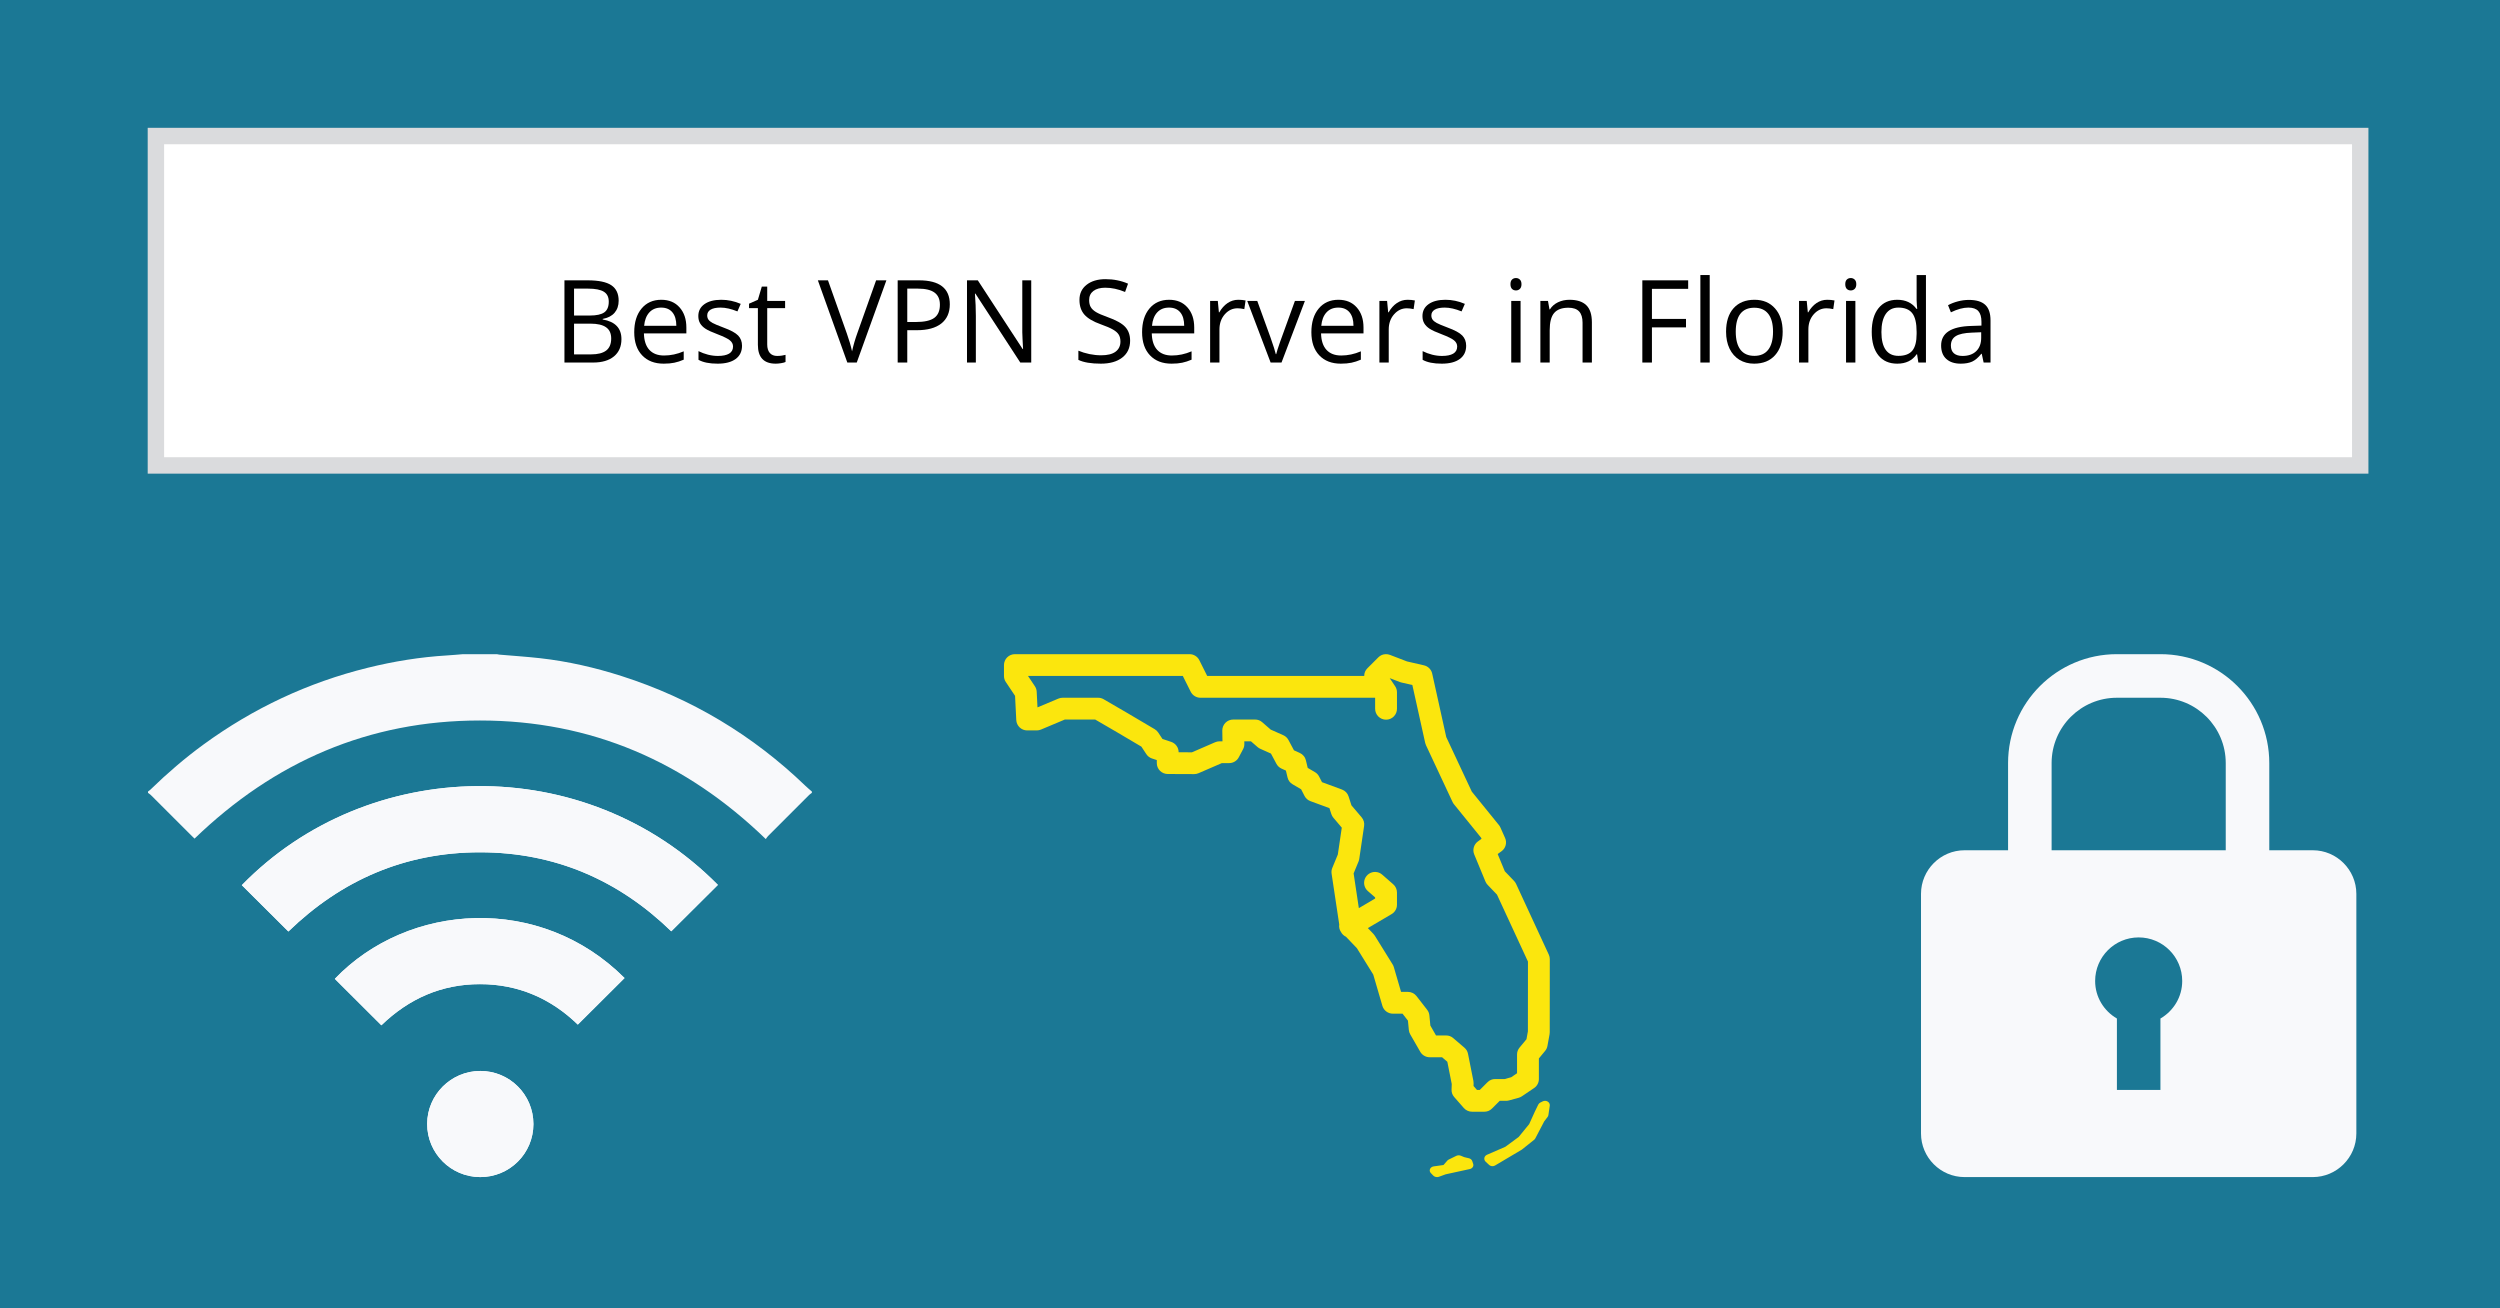 <?xml version="1.0" encoding="UTF-8"?> <svg xmlns="http://www.w3.org/2000/svg" xmlns:xlink="http://www.w3.org/1999/xlink" width="900pt" zoomAndPan="magnify" viewBox="0 0 900 471" height="471pt" preserveAspectRatio="xMidYMid meet" version="1.2"><defs><g></g><clipPath xml:id="clip1" id="clip1"><path d="M 87 282 L 259 282 L 259 423.75 L 87 423.75 Z M 87 282 "></path></clipPath><clipPath xml:id="clip2" id="clip2"><path d="M 53.152 235.5 L 292.402 235.5 L 292.402 303 L 53.152 303 Z M 53.152 235.5 "></path></clipPath><clipPath xml:id="clip3" id="clip3"><path d="M 153 385 L 193 385 L 193 423.75 L 153 423.75 Z M 153 385 "></path></clipPath><clipPath xml:id="clip4" id="clip4"><path d="M 691.289 235.5 L 848.789 235.5 L 848.789 423.75 L 691.289 423.75 Z M 691.289 235.5 "></path></clipPath><clipPath xml:id="clip5" id="clip5"><path d="M 361.43 235.5 L 557.93 235.5 L 557.93 423.75 L 361.43 423.75 Z M 361.43 235.5 "></path></clipPath></defs><g xml:id="surface1" id="surface1"><rect x="0" width="900" y="0" height="471" style="fill:rgb(100%,100%,100%);fill-opacity:1;stroke:none;"></rect><rect x="0" width="900" y="0" height="471" style="fill:rgb(100%,100%,100%);fill-opacity:1;stroke:none;"></rect><rect x="0" width="900" y="0" height="471" style="fill:rgb(10.59%,47.06%,58.429%);fill-opacity:1;stroke:none;"></rect><g clip-rule="nonzero" clip-path="url(#clip1)"><path style=" stroke:none;fill-rule:nonzero;fill:rgb(97.249%,97.649%,98.43%);fill-opacity:1;" d="M 103.816 335.34 C 122.953 316.777 145.93 306.824 172.809 306.832 C 199.684 306.84 222.648 316.809 241.656 335.266 C 247.285 329.664 252.863 324.113 258.438 318.566 C 210.484 270.062 132.293 272.199 87.062 318.66 C 92.617 324.191 98.172 329.723 103.816 335.34 Z M 137.297 369.105 C 147.219 359.484 158.984 354.301 172.781 354.297 C 186.598 354.293 198.391 359.508 208.012 368.855 C 213.695 363.191 219.27 357.648 224.836 352.098 C 194.5 321.715 146.973 324.836 120.566 352.352 C 120.66 352.465 120.746 352.598 120.852 352.703 C 126.297 358.133 131.742 363.559 137.297 369.105 Z M 192.031 404.672 C 192.035 394.09 183.484 385.539 172.906 385.543 C 162.398 385.551 153.82 394.086 153.777 404.574 C 153.734 415.125 162.309 423.734 172.871 423.75 C 183.477 423.77 192.023 415.25 192.031 404.672 Z M 192.031 404.672 "></path></g><g clip-rule="nonzero" clip-path="url(#clip2)"><path style=" stroke:none;fill-rule:nonzero;fill:rgb(97.249%,97.649%,98.43%);fill-opacity:1;" d="M 292.27 285.43 C 291.938 285.688 291.57 285.906 291.273 286.199 C 286.34 291.121 281.406 296.051 276.488 300.988 C 276.18 301.297 275.961 301.691 275.688 302.07 C 246.863 274.184 212.762 259.379 172.781 259.379 C 132.836 259.379 98.762 274.156 70.039 301.898 C 69.773 301.645 69.461 301.355 69.164 301.059 C 64.207 296.105 59.25 291.148 54.285 286.199 C 53.988 285.906 53.617 285.688 53.281 285.43 C 53.281 285.273 53.281 285.113 53.281 284.953 C 53.59 284.711 53.922 284.496 54.195 284.227 C 60.195 278.387 66.531 272.93 73.301 267.996 C 91.188 254.957 110.863 245.715 132.363 240.402 C 141.766 238.078 151.297 236.531 160.98 235.953 C 162.879 235.844 164.773 235.652 166.68 235.5 C 170.742 235.5 174.809 235.5 178.875 235.5 C 179.148 235.555 179.418 235.637 179.691 235.66 C 184.609 236.09 189.535 236.402 194.441 236.953 C 204.465 238.082 214.258 240.332 223.859 243.41 C 248.953 251.457 270.984 264.645 289.969 282.918 C 290.703 283.629 291.504 284.277 292.273 284.953 C 292.27 285.113 292.27 285.273 292.27 285.43 Z M 292.27 285.43 "></path></g><path style=" stroke:none;fill-rule:nonzero;fill:rgb(97.249%,97.649%,98.43%);fill-opacity:1;" d="M 103.816 335.34 C 98.172 329.723 92.617 324.191 87.062 318.66 C 132.293 272.199 210.484 270.062 258.438 318.566 C 252.863 324.113 247.285 329.664 241.656 335.266 C 222.648 316.809 199.684 306.84 172.809 306.832 C 145.93 306.824 122.953 316.777 103.816 335.34 Z M 103.816 335.34 "></path><path style=" stroke:none;fill-rule:nonzero;fill:rgb(97.249%,97.649%,98.43%);fill-opacity:1;" d="M 137.297 369.105 C 131.742 363.559 126.297 358.133 120.852 352.707 C 120.746 352.598 120.66 352.469 120.566 352.352 C 146.973 324.836 194.5 321.715 224.836 352.098 C 219.27 357.648 213.695 363.195 208.012 368.855 C 198.391 359.508 186.598 354.293 172.781 354.297 C 158.984 354.301 147.219 359.484 137.297 369.105 Z M 137.297 369.105 "></path><g clip-rule="nonzero" clip-path="url(#clip3)"><path style=" stroke:none;fill-rule:nonzero;fill:rgb(97.249%,97.649%,98.43%);fill-opacity:1;" d="M 192.031 404.672 C 192.023 415.25 183.477 423.77 172.871 423.75 C 162.309 423.734 153.734 415.125 153.777 404.574 C 153.816 394.086 162.398 385.551 172.906 385.543 C 183.484 385.539 192.035 394.09 192.031 404.672 Z M 192.031 404.672 "></path></g><g clip-rule="nonzero" clip-path="url(#clip4)"><path style=" stroke:none;fill-rule:nonzero;fill:rgb(97.249%,97.649%,98.43%);fill-opacity:1;" d="M 832.613 306.094 L 816.941 306.094 L 816.941 274.719 C 816.941 253.059 799.398 235.5 777.758 235.5 L 762.086 235.5 C 740.445 235.5 722.906 253.059 722.906 274.719 L 722.906 306.094 L 707.234 306.094 C 698.617 306.094 691.562 313.156 691.562 321.781 L 691.562 408.062 C 691.562 416.688 698.617 423.75 707.234 423.75 L 832.613 423.75 C 841.23 423.75 848.285 416.688 848.285 408.062 L 848.285 321.781 C 848.285 313.156 841.23 306.094 832.613 306.094 Z M 777.758 366.668 L 777.758 392.375 L 762.086 392.375 L 762.086 366.668 C 757.418 363.957 754.25 358.945 754.25 353.156 C 754.25 344.5 761.266 337.469 769.922 337.469 C 778.578 337.469 785.598 344.5 785.598 353.156 C 785.598 358.945 782.426 363.957 777.758 366.668 Z M 801.266 306.094 L 738.578 306.094 L 738.578 274.719 C 738.578 261.727 749.109 251.188 762.086 251.188 L 777.758 251.188 C 790.738 251.188 801.266 261.727 801.266 274.719 Z M 801.266 306.094 "></path></g><path style=" stroke:none;fill-rule:nonzero;fill:rgb(100%,100%,100%);fill-opacity:1;" d="M 56.125 48.973 L 849.68 48.973 L 849.68 167.555 L 56.125 167.555 Z M 56.125 48.973 "></path><path style=" stroke:none;fill-rule:nonzero;fill:rgb(85.489%,85.88%,86.67%);fill-opacity:1;" d="M 846.727 164.598 L 852.633 164.598 L 852.633 170.512 L 846.727 170.512 Z M 53.172 51.93 L 59.078 51.93 L 59.078 164.598 L 53.172 164.598 Z M 53.172 164.598 L 59.078 164.598 L 59.078 170.512 L 53.172 170.512 Z M 846.727 51.93 L 852.633 51.93 L 852.633 164.598 L 846.727 164.598 Z M 59.078 164.598 L 846.727 164.598 L 846.727 170.512 L 59.078 170.512 Z M 846.727 46.012 L 852.633 46.012 L 852.633 51.93 L 846.727 51.93 Z M 53.172 46.012 L 59.078 46.012 L 59.078 51.93 L 53.172 51.93 Z M 59.078 46.012 L 846.727 46.012 L 846.727 51.93 L 59.078 51.93 Z M 59.078 46.012 "></path><g clip-rule="nonzero" clip-path="url(#clip5)"><path style=" stroke:none;fill-rule:nonzero;fill:rgb(98.43%,90.199%,5.099%);fill-opacity:1;" d="M 365.359 235.5 C 364.84 235.5 364.336 235.602 363.855 235.797 C 363.375 235.996 362.949 236.281 362.582 236.648 C 362.211 237.016 361.93 237.441 361.73 237.922 C 361.531 238.402 361.43 238.902 361.43 239.422 L 361.43 243.344 C 361.43 244.137 361.648 244.859 362.09 245.52 L 365.422 250.504 L 365.859 259.23 C 365.883 259.73 366.004 260.211 366.211 260.668 C 366.422 261.125 366.711 261.527 367.074 261.871 C 367.441 262.219 367.855 262.484 368.324 262.672 C 368.793 262.859 369.277 262.953 369.781 262.953 L 373.219 262.953 C 373.75 262.953 374.258 262.852 374.746 262.648 L 383.344 259.031 L 394.266 259.031 L 402.074 263.574 L 410.898 268.789 L 412.672 271.48 C 413.172 272.238 413.852 272.762 414.715 273.051 L 416.449 273.625 L 416.449 274.719 C 416.449 275.238 416.547 275.738 416.746 276.215 C 416.945 276.695 417.227 277.117 417.594 277.488 C 417.961 277.855 418.387 278.137 418.863 278.336 C 419.344 278.539 419.844 278.637 420.363 278.641 L 429.891 278.68 C 430.438 278.684 430.965 278.574 431.469 278.355 L 439.859 274.719 L 442.484 274.719 C 443.215 274.719 443.891 274.531 444.516 274.156 C 445.141 273.781 445.621 273.27 445.961 272.629 L 447.512 269.695 C 447.824 269.105 447.977 268.477 447.965 267.809 L 447.949 266.875 L 450.344 266.875 L 452.73 268.949 C 453.027 269.207 453.352 269.414 453.707 269.57 L 457.543 271.285 L 459.523 274.988 C 459.945 275.766 460.559 276.34 461.367 276.703 L 462.926 277.414 L 463.516 279.891 C 463.777 280.973 464.391 281.793 465.352 282.355 L 468.406 284.148 L 469.617 286.516 C 470.086 287.426 470.797 288.059 471.762 288.414 L 478.59 290.926 L 479.281 293.062 C 479.441 293.555 479.688 293.996 480.02 294.391 L 483.043 297.957 L 481.617 307.625 L 479.629 312.445 C 479.352 313.113 479.266 313.805 479.375 314.52 L 482.121 332.797 C 481.984 333.789 482.195 334.699 482.758 335.531 C 483.168 336.293 483.766 336.863 484.547 337.23 L 488.484 341.352 L 494.371 350.844 L 497.656 362.094 C 497.777 362.504 497.957 362.883 498.199 363.23 C 498.441 363.582 498.734 363.883 499.074 364.137 C 499.414 364.391 499.785 364.586 500.191 364.723 C 500.594 364.855 501.008 364.922 501.434 364.922 L 504.91 364.922 L 506.859 367.434 L 507.184 370.797 C 507.238 371.363 507.406 371.891 507.691 372.383 L 511.289 378.641 C 511.641 379.25 512.121 379.73 512.73 380.082 C 513.34 380.434 513.996 380.609 514.699 380.609 L 519.141 380.609 L 521.039 382.234 L 522.629 390.246 L 522.559 392.246 C 522.527 393.277 522.852 394.18 523.531 394.957 L 526.973 398.879 C 527.344 399.305 527.789 399.633 528.305 399.867 C 528.82 400.102 529.359 400.219 529.926 400.219 L 534.348 400.219 C 535.434 400.219 536.359 399.836 537.125 399.07 L 539.906 396.297 L 542.207 396.297 C 542.562 396.297 542.91 396.246 543.25 396.152 L 546.738 395.195 C 547.152 395.078 547.539 394.898 547.895 394.656 L 552.27 391.699 C 552.812 391.336 553.234 390.867 553.539 390.293 C 553.844 389.715 553.996 389.105 553.996 388.453 L 553.996 381.039 L 556.246 378.32 C 556.684 377.793 556.961 377.191 557.082 376.52 L 557.844 372.336 C 557.883 372.105 557.906 371.875 557.906 371.641 L 557.926 345.312 C 557.93 344.738 557.809 344.188 557.566 343.664 L 545.777 318.172 C 545.59 317.777 545.344 317.422 545.039 317.109 L 541.73 313.66 L 539.16 307.449 L 540.551 306.445 C 540.914 306.184 541.227 305.863 541.48 305.496 C 541.734 305.125 541.922 304.723 542.039 304.285 C 542.156 303.852 542.195 303.41 542.16 302.961 C 542.125 302.516 542.016 302.086 541.832 301.676 L 540.137 297.875 C 539.996 297.562 539.816 297.273 539.598 297.008 L 529.844 284.977 L 520.648 265.336 L 515.59 242.492 C 515.426 241.754 515.074 241.117 514.543 240.582 C 514.008 240.043 513.371 239.691 512.633 239.52 L 506.516 238.113 L 500.391 235.762 C 499.895 235.57 499.379 235.484 498.848 235.5 C 497.812 235.535 496.93 235.918 496.199 236.648 L 492.27 240.57 C 491.504 241.336 491.117 242.262 491.117 243.344 L 434.594 243.344 L 431.754 237.668 C 431.422 237.004 430.938 236.477 430.305 236.086 C 429.672 235.695 428.984 235.5 428.238 235.5 Z M 370.082 243.344 L 425.812 243.344 L 428.652 249.02 C 428.988 249.684 429.469 250.211 430.102 250.602 C 430.734 250.992 431.426 251.188 432.168 251.188 L 495.047 251.188 L 495.047 255.109 C 495.043 255.371 495.066 255.625 495.113 255.883 C 495.16 256.137 495.234 256.387 495.332 256.629 C 495.43 256.867 495.547 257.098 495.691 257.316 C 495.832 257.531 495.996 257.734 496.18 257.918 C 496.363 258.105 496.562 258.27 496.777 258.414 C 496.992 258.559 497.223 258.684 497.461 258.785 C 497.703 258.883 497.949 258.961 498.203 259.012 C 498.461 259.062 498.719 259.086 498.977 259.086 C 499.238 259.086 499.496 259.062 499.75 259.012 C 500.008 258.961 500.254 258.883 500.496 258.785 C 500.734 258.684 500.965 258.559 501.18 258.414 C 501.395 258.27 501.594 258.105 501.777 257.918 C 501.961 257.734 502.121 257.531 502.266 257.316 C 502.41 257.098 502.527 256.867 502.625 256.629 C 502.723 256.387 502.793 256.137 502.844 255.883 C 502.891 255.625 502.91 255.371 502.91 255.109 L 502.91 249.227 C 502.91 248.434 502.688 247.711 502.25 247.051 L 500.297 244.125 L 503.953 245.535 C 504.125 245.602 504.301 245.652 504.48 245.695 L 508.449 246.605 L 513.07 267.449 C 513.133 267.73 513.227 268 513.348 268.262 L 522.926 288.73 C 523.062 289.02 523.23 289.289 523.434 289.539 L 533.164 301.543 L 533.359 301.965 L 532.039 302.922 C 531.68 303.18 531.379 303.492 531.125 303.852 C 530.875 304.211 530.688 304.605 530.57 305.027 C 530.449 305.449 530.402 305.883 530.426 306.32 C 530.453 306.758 530.551 307.18 530.719 307.586 L 534.754 317.34 C 534.941 317.793 535.207 318.199 535.547 318.555 L 538.914 322.066 L 550.066 346.172 L 550.043 371.281 L 549.531 374.121 L 547.035 377.133 C 546.438 377.855 546.137 378.688 546.137 379.629 L 546.137 386.371 L 544.02 387.809 L 541.68 388.453 L 538.277 388.453 C 537.191 388.453 536.266 388.836 535.5 389.602 L 532.723 392.375 L 531.707 392.375 L 530.473 390.957 L 530.496 390.055 C 530.508 389.754 530.484 389.453 530.426 389.156 L 528.484 379.375 C 528.309 378.488 527.875 377.75 527.188 377.164 L 523.148 373.707 C 522.414 373.078 521.562 372.766 520.594 372.766 L 516.969 372.766 L 514.93 369.211 L 514.582 365.566 C 514.512 364.809 514.242 364.129 513.777 363.527 L 509.945 358.594 C 509.574 358.117 509.113 357.742 508.57 357.477 C 508.023 357.211 507.445 357.078 506.84 357.078 L 504.383 357.078 L 501.773 348.141 C 501.672 347.797 501.523 347.477 501.336 347.176 L 494.949 336.879 C 494.805 336.645 494.641 336.426 494.449 336.227 L 492.422 334.113 L 500.973 329.082 C 501.574 328.727 502.047 328.25 502.391 327.648 C 502.734 327.047 502.91 326.398 502.91 325.703 L 502.91 321.289 C 502.906 320.727 502.789 320.188 502.555 319.672 C 502.32 319.156 501.992 318.715 501.566 318.344 L 497.637 314.91 C 496.926 314.27 496.09 313.934 495.133 313.898 C 494.727 313.887 494.324 313.934 493.934 314.047 C 493.543 314.156 493.176 314.324 492.836 314.551 C 492.496 314.773 492.199 315.047 491.941 315.363 C 491.688 315.68 491.488 316.027 491.34 316.406 C 491.191 316.789 491.109 317.18 491.082 317.586 C 491.059 317.992 491.098 318.391 491.199 318.785 C 491.297 319.18 491.457 319.551 491.672 319.895 C 491.887 320.242 492.152 320.547 492.461 320.809 L 495.047 323.066 L 495.047 323.465 L 489.184 326.93 L 487.305 314.426 L 489.062 310.176 C 489.188 309.879 489.273 309.57 489.324 309.25 L 491.078 297.355 C 491.164 296.797 491.125 296.246 490.973 295.703 C 490.816 295.16 490.555 294.676 490.191 294.242 L 486.52 289.922 L 485.484 286.699 C 485.297 286.125 484.996 285.621 484.578 285.188 C 484.156 284.754 483.664 284.434 483.098 284.227 L 475.922 281.582 L 474.883 279.566 C 474.539 278.887 474.039 278.355 473.379 277.965 L 470.777 276.441 L 470.125 273.723 C 469.984 273.133 469.723 272.602 469.332 272.137 C 468.945 271.668 468.477 271.309 467.922 271.059 L 465.828 270.113 L 463.84 266.398 C 463.418 265.613 462.797 265.035 461.98 264.668 L 457.453 262.656 L 454.398 259.996 C 453.66 259.355 452.801 259.031 451.82 259.031 L 443.957 259.031 C 443.699 259.031 443.441 259.059 443.184 259.109 C 442.93 259.16 442.68 259.234 442.441 259.336 C 442.199 259.438 441.973 259.559 441.758 259.703 C 441.539 259.852 441.34 260.016 441.156 260.203 C 440.977 260.387 440.812 260.59 440.668 260.805 C 440.527 261.023 440.406 261.254 440.309 261.496 C 440.215 261.734 440.141 261.984 440.094 262.242 C 440.047 262.496 440.023 262.754 440.027 263.016 L 440.09 266.875 L 439.047 266.875 C 438.504 266.875 437.98 266.98 437.48 267.195 L 429.098 270.836 L 424.309 270.812 L 424.309 270.797 C 424.309 270.387 424.246 269.984 424.121 269.59 C 423.992 269.199 423.809 268.836 423.566 268.504 C 423.328 268.168 423.039 267.879 422.707 267.637 C 422.375 267.391 422.016 267.203 421.621 267.074 L 418.492 266.031 L 416.965 263.719 C 416.629 263.215 416.203 262.809 415.68 262.5 L 406.062 256.816 C 406.055 256.812 406.047 256.809 406.039 256.801 L 397.305 251.723 C 396.695 251.367 396.035 251.188 395.324 251.188 L 382.555 251.188 C 382.023 251.188 381.516 251.289 381.027 251.492 L 373.496 254.656 L 373.211 249.027 C 373.176 248.309 372.957 247.648 372.559 247.051 Z M 556.285 396.297 C 555.973 396.285 555.652 396.352 555.363 396.496 L 554.527 396.91 C 554.195 397.074 553.93 397.34 553.773 397.652 L 552.453 400.371 C 552.449 400.383 552.449 400.398 552.441 400.41 L 550.504 404.676 L 546.738 409.297 L 541.918 412.844 L 535.301 415.723 C 534.809 415.945 534.461 416.367 534.371 416.855 C 534.281 417.348 534.449 417.855 534.832 418.211 L 536.059 419.352 C 536.395 419.668 536.848 419.828 537.305 419.828 C 537.621 419.828 537.945 419.742 538.23 419.574 L 547.855 413.867 L 552.277 410.336 C 552.457 410.195 552.602 410.027 552.699 409.84 L 555.918 403.695 L 557.137 402.094 C 557.293 401.891 557.387 401.656 557.422 401.414 L 557.914 398.066 C 558 397.48 557.715 396.898 557.176 396.566 C 556.906 396.398 556.598 396.309 556.285 396.297 Z M 525.059 415.914 C 524.781 415.922 524.512 415.984 524.27 416.105 L 521.543 417.438 C 521.336 417.539 521.156 417.68 521.016 417.844 L 519.656 419.406 L 516.125 419.898 C 515.516 419.988 515.016 420.348 514.805 420.848 C 514.594 421.344 514.703 421.902 515.105 422.309 L 515.996 423.223 C 516.328 423.562 516.828 423.75 517.332 423.75 C 517.555 423.75 517.777 423.719 517.992 423.645 L 520.441 422.754 L 529.113 420.863 C 529.57 420.762 529.953 420.508 530.188 420.156 C 530.418 419.809 530.48 419.395 530.348 419.008 L 530.004 417.98 C 529.836 417.492 529.383 417.113 528.805 416.973 L 527.117 416.566 L 525.883 416.051 C 525.625 415.945 525.34 415.906 525.059 415.914 Z M 525.059 415.914 "></path></g><g style="fill:rgb(0%,0%,0%);fill-opacity:1;"><g transform="translate(199.139, 130.514)"><path style="stroke:none;" d="M 4.062 -29.594 L 12.422 -29.594 C 16.348 -29.594 19.188 -29.004 20.938 -27.828 C 22.695 -26.648 23.578 -24.797 23.578 -22.266 C 23.578 -20.516 23.086 -19.066 22.109 -17.922 C 21.129 -16.785 19.703 -16.047 17.828 -15.703 L 17.828 -15.5 C 22.328 -14.727 24.578 -12.367 24.578 -8.422 C 24.578 -5.773 23.68 -3.707 21.891 -2.219 C 20.098 -0.738 17.598 0 14.391 0 L 4.062 0 Z M 7.516 -16.922 L 13.172 -16.922 C 15.598 -16.922 17.344 -17.301 18.406 -18.062 C 19.477 -18.82 20.016 -20.109 20.016 -21.922 C 20.016 -23.578 19.422 -24.77 18.234 -25.5 C 17.047 -26.238 15.156 -26.609 12.562 -26.609 L 7.516 -26.609 Z M 7.516 -14 L 7.516 -2.938 L 13.688 -2.938 C 16.07 -2.938 17.867 -3.395 19.078 -4.312 C 20.285 -5.238 20.891 -6.688 20.891 -8.656 C 20.891 -10.5 20.27 -11.848 19.031 -12.703 C 17.801 -13.566 15.926 -14 13.406 -14 Z M 7.516 -14 "></path></g></g><g style="fill:rgb(0%,0%,0%);fill-opacity:1;"><g transform="translate(225.997, 130.514)"><path style="stroke:none;" d="M 12.938 0.406 C 9.656 0.406 7.066 -0.594 5.172 -2.594 C 3.273 -4.594 2.328 -7.363 2.328 -10.906 C 2.328 -14.488 3.207 -17.332 4.969 -19.438 C 6.727 -21.539 9.094 -22.594 12.062 -22.594 C 14.844 -22.594 17.039 -21.676 18.656 -19.844 C 20.281 -18.02 21.094 -15.609 21.094 -12.609 L 21.094 -10.484 L 5.812 -10.484 C 5.875 -7.879 6.531 -5.898 7.781 -4.547 C 9.031 -3.203 10.789 -2.531 13.062 -2.531 C 15.445 -2.531 17.805 -3.031 20.141 -4.031 L 20.141 -1.031 C 18.953 -0.52 17.828 -0.156 16.766 0.062 C 15.711 0.289 14.438 0.406 12.938 0.406 Z M 12.016 -19.781 C 10.234 -19.781 8.812 -19.195 7.75 -18.031 C 6.695 -16.875 6.078 -15.27 5.891 -13.219 L 17.484 -13.219 C 17.484 -15.332 17.008 -16.953 16.062 -18.078 C 15.125 -19.211 13.773 -19.781 12.016 -19.781 Z M 12.016 -19.781 "></path></g></g><g style="fill:rgb(0%,0%,0%);fill-opacity:1;"><g transform="translate(249.253, 130.514)"><path style="stroke:none;" d="M 17.875 -6.047 C 17.875 -3.984 17.102 -2.391 15.562 -1.266 C 14.02 -0.148 11.863 0.406 9.094 0.406 C 6.145 0.406 3.848 -0.055 2.203 -0.984 L 2.203 -4.109 C 3.273 -3.566 4.422 -3.141 5.641 -2.828 C 6.859 -2.523 8.035 -2.375 9.172 -2.375 C 10.922 -2.375 12.27 -2.648 13.219 -3.203 C 14.164 -3.766 14.641 -4.617 14.641 -5.766 C 14.641 -6.629 14.266 -7.367 13.516 -7.984 C 12.766 -8.598 11.301 -9.32 9.125 -10.156 C 7.062 -10.926 5.594 -11.598 4.719 -12.172 C 3.852 -12.742 3.207 -13.395 2.781 -14.125 C 2.352 -14.852 2.141 -15.723 2.141 -16.734 C 2.141 -18.547 2.875 -19.973 4.344 -21.016 C 5.82 -22.066 7.844 -22.594 10.406 -22.594 C 12.789 -22.594 15.125 -22.102 17.406 -21.125 L 16.219 -18.406 C 13.988 -19.32 11.969 -19.781 10.156 -19.781 C 8.562 -19.781 7.359 -19.531 6.547 -19.031 C 5.742 -18.531 5.344 -17.844 5.344 -16.969 C 5.344 -16.375 5.492 -15.863 5.797 -15.438 C 6.098 -15.02 6.586 -14.625 7.266 -14.25 C 7.941 -13.875 9.238 -13.328 11.156 -12.609 C 13.781 -11.648 15.555 -10.688 16.484 -9.719 C 17.41 -8.75 17.875 -7.523 17.875 -6.047 Z M 17.875 -6.047 "></path></g></g><g style="fill:rgb(0%,0%,0%);fill-opacity:1;"><g transform="translate(269.027, 130.514)"><path style="stroke:none;" d="M 10.734 -2.375 C 11.328 -2.375 11.898 -2.414 12.453 -2.5 C 13.004 -2.582 13.441 -2.672 13.766 -2.766 L 13.766 -0.203 C 13.398 -0.023 12.863 0.117 12.156 0.234 C 11.445 0.348 10.805 0.406 10.234 0.406 C 5.953 0.406 3.812 -1.852 3.812 -6.375 L 3.812 -19.578 L 0.625 -19.578 L 0.625 -21.188 L 3.812 -22.594 L 5.219 -27.328 L 7.172 -27.328 L 7.172 -22.188 L 13.609 -22.188 L 13.609 -19.578 L 7.172 -19.578 L 7.172 -6.516 C 7.172 -5.18 7.484 -4.156 8.109 -3.438 C 8.742 -2.727 9.617 -2.375 10.734 -2.375 Z M 10.734 -2.375 "></path></g></g><g style="fill:rgb(0%,0%,0%);fill-opacity:1;"><g transform="translate(283.661, 130.514)"><path style="stroke:none;" d=""></path></g></g><g style="fill:rgb(0%,0%,0%);fill-opacity:1;"><g transform="translate(294.429, 130.514)"><path style="stroke:none;" d="M 20.969 -29.594 L 24.672 -29.594 L 14 0 L 10.609 0 L 0 -29.594 L 3.641 -29.594 L 10.438 -10.438 C 11.227 -8.238 11.852 -6.102 12.312 -4.031 C 12.789 -6.219 13.422 -8.395 14.203 -10.562 Z M 20.969 -29.594 "></path></g></g><g style="fill:rgb(0%,0%,0%);fill-opacity:1;"><g transform="translate(319.101, 130.514)"><path style="stroke:none;" d="M 22.828 -20.969 C 22.828 -17.969 21.805 -15.66 19.766 -14.047 C 17.723 -12.441 14.797 -11.641 10.984 -11.641 L 7.516 -11.641 L 7.516 0 L 4.062 0 L 4.062 -29.594 L 11.734 -29.594 C 19.129 -29.594 22.828 -26.719 22.828 -20.969 Z M 7.516 -14.594 L 10.609 -14.594 C 13.66 -14.594 15.863 -15.082 17.219 -16.062 C 18.582 -17.051 19.266 -18.633 19.266 -20.812 C 19.266 -22.77 18.625 -24.223 17.344 -25.172 C 16.062 -26.129 14.066 -26.609 11.359 -26.609 L 7.516 -26.609 Z M 7.516 -14.594 "></path></g></g><g style="fill:rgb(0%,0%,0%);fill-opacity:1;"><g transform="translate(344.057, 130.514)"><path style="stroke:none;" d="M 27.188 0 L 23.25 0 L 7.078 -24.828 L 6.922 -24.828 C 7.141 -21.922 7.25 -19.25 7.25 -16.812 L 7.25 0 L 4.062 0 L 4.062 -29.594 L 7.953 -29.594 L 24.094 -4.859 L 24.25 -4.859 C 24.219 -5.223 24.156 -6.391 24.062 -8.359 C 23.969 -10.336 23.938 -11.754 23.969 -12.609 L 23.969 -29.594 L 27.188 -29.594 Z M 27.188 0 "></path></g></g><g style="fill:rgb(0%,0%,0%);fill-opacity:1;"><g transform="translate(375.307, 130.514)"><path style="stroke:none;" d=""></path></g></g><g style="fill:rgb(0%,0%,0%);fill-opacity:1;"><g transform="translate(386.075, 130.514)"><path style="stroke:none;" d="M 20.766 -7.875 C 20.766 -5.27 19.816 -3.238 17.922 -1.781 C 16.035 -0.32 13.473 0.406 10.234 0.406 C 6.734 0.406 4.035 -0.047 2.141 -0.953 L 2.141 -4.266 C 3.359 -3.754 4.68 -3.348 6.109 -3.047 C 7.547 -2.754 8.961 -2.609 10.359 -2.609 C 12.648 -2.609 14.375 -3.039 15.531 -3.906 C 16.695 -4.781 17.281 -5.992 17.281 -7.547 C 17.281 -8.578 17.07 -9.414 16.656 -10.062 C 16.25 -10.719 15.562 -11.32 14.594 -11.875 C 13.633 -12.438 12.172 -13.066 10.203 -13.766 C 7.453 -14.742 5.484 -15.91 4.297 -17.266 C 3.117 -18.617 2.531 -20.379 2.531 -22.547 C 2.531 -24.828 3.383 -26.641 5.094 -27.984 C 6.812 -29.336 9.082 -30.016 11.906 -30.016 C 14.844 -30.016 17.547 -29.473 20.016 -28.391 L 18.953 -25.406 C 16.504 -26.426 14.129 -26.938 11.828 -26.938 C 10.004 -26.938 8.578 -26.547 7.547 -25.766 C 6.523 -24.984 6.016 -23.895 6.016 -22.5 C 6.016 -21.477 6.203 -20.641 6.578 -19.984 C 6.953 -19.328 7.586 -18.723 8.484 -18.172 C 9.391 -17.629 10.766 -17.031 12.609 -16.375 C 15.711 -15.27 17.848 -14.082 19.016 -12.812 C 20.18 -11.539 20.766 -9.895 20.766 -7.875 Z M 20.766 -7.875 "></path></g></g><g style="fill:rgb(0%,0%,0%);fill-opacity:1;"><g transform="translate(408.825, 130.514)"><path style="stroke:none;" d="M 12.938 0.406 C 9.656 0.406 7.066 -0.594 5.172 -2.594 C 3.273 -4.594 2.328 -7.363 2.328 -10.906 C 2.328 -14.488 3.207 -17.332 4.969 -19.438 C 6.727 -21.539 9.094 -22.594 12.062 -22.594 C 14.844 -22.594 17.039 -21.676 18.656 -19.844 C 20.281 -18.02 21.094 -15.609 21.094 -12.609 L 21.094 -10.484 L 5.812 -10.484 C 5.875 -7.879 6.531 -5.898 7.781 -4.547 C 9.031 -3.203 10.789 -2.531 13.062 -2.531 C 15.445 -2.531 17.805 -3.031 20.141 -4.031 L 20.141 -1.031 C 18.953 -0.52 17.828 -0.156 16.766 0.062 C 15.711 0.289 14.438 0.406 12.938 0.406 Z M 12.016 -19.781 C 10.234 -19.781 8.812 -19.195 7.75 -18.031 C 6.695 -16.875 6.078 -15.27 5.891 -13.219 L 17.484 -13.219 C 17.484 -15.332 17.008 -16.953 16.062 -18.078 C 15.125 -19.211 13.773 -19.781 12.016 -19.781 Z M 12.016 -19.781 "></path></g></g><g style="fill:rgb(0%,0%,0%);fill-opacity:1;"><g transform="translate(432.08, 130.514)"><path style="stroke:none;" d="M 13.688 -22.594 C 14.664 -22.594 15.547 -22.508 16.328 -22.344 L 15.875 -19.234 C 14.957 -19.43 14.145 -19.531 13.438 -19.531 C 11.645 -19.531 10.109 -18.801 8.828 -17.344 C 7.555 -15.883 6.922 -14.07 6.922 -11.906 L 6.922 0 L 3.562 0 L 3.562 -22.188 L 6.328 -22.188 L 6.719 -18.078 L 6.875 -18.078 C 7.695 -19.516 8.688 -20.625 9.844 -21.406 C 11.008 -22.195 12.289 -22.594 13.688 -22.594 Z M 13.688 -22.594 "></path></g></g><g style="fill:rgb(0%,0%,0%);fill-opacity:1;"><g transform="translate(449.001, 130.514)"><path style="stroke:none;" d="M 8.422 0 L 0 -22.188 L 3.609 -22.188 L 8.375 -9.031 C 9.457 -5.945 10.094 -3.945 10.281 -3.031 L 10.438 -3.031 C 10.594 -3.75 11.062 -5.227 11.844 -7.469 C 12.633 -9.719 14.41 -14.625 17.172 -22.188 L 20.766 -22.188 L 12.344 0 Z M 8.422 0 "></path></g></g><g style="fill:rgb(0%,0%,0%);fill-opacity:1;"><g transform="translate(469.767, 130.514)"><path style="stroke:none;" d="M 12.938 0.406 C 9.656 0.406 7.066 -0.594 5.172 -2.594 C 3.273 -4.594 2.328 -7.363 2.328 -10.906 C 2.328 -14.488 3.207 -17.332 4.969 -19.438 C 6.727 -21.539 9.094 -22.594 12.062 -22.594 C 14.844 -22.594 17.039 -21.676 18.656 -19.844 C 20.281 -18.02 21.094 -15.609 21.094 -12.609 L 21.094 -10.484 L 5.812 -10.484 C 5.875 -7.879 6.531 -5.898 7.781 -4.547 C 9.031 -3.203 10.789 -2.531 13.062 -2.531 C 15.445 -2.531 17.805 -3.031 20.141 -4.031 L 20.141 -1.031 C 18.953 -0.52 17.828 -0.156 16.766 0.062 C 15.711 0.289 14.438 0.406 12.938 0.406 Z M 12.016 -19.781 C 10.234 -19.781 8.812 -19.195 7.75 -18.031 C 6.695 -16.875 6.078 -15.27 5.891 -13.219 L 17.484 -13.219 C 17.484 -15.332 17.008 -16.953 16.062 -18.078 C 15.125 -19.211 13.773 -19.781 12.016 -19.781 Z M 12.016 -19.781 "></path></g></g><g style="fill:rgb(0%,0%,0%);fill-opacity:1;"><g transform="translate(493.023, 130.514)"><path style="stroke:none;" d="M 13.688 -22.594 C 14.664 -22.594 15.547 -22.508 16.328 -22.344 L 15.875 -19.234 C 14.957 -19.43 14.145 -19.531 13.438 -19.531 C 11.645 -19.531 10.109 -18.801 8.828 -17.344 C 7.555 -15.883 6.922 -14.07 6.922 -11.906 L 6.922 0 L 3.562 0 L 3.562 -22.188 L 6.328 -22.188 L 6.719 -18.078 L 6.875 -18.078 C 7.695 -19.516 8.688 -20.625 9.844 -21.406 C 11.008 -22.195 12.289 -22.594 13.688 -22.594 Z M 13.688 -22.594 "></path></g></g><g style="fill:rgb(0%,0%,0%);fill-opacity:1;"><g transform="translate(509.943, 130.514)"><path style="stroke:none;" d="M 17.875 -6.047 C 17.875 -3.984 17.102 -2.391 15.562 -1.266 C 14.02 -0.148 11.863 0.406 9.094 0.406 C 6.145 0.406 3.848 -0.055 2.203 -0.984 L 2.203 -4.109 C 3.273 -3.566 4.422 -3.141 5.641 -2.828 C 6.859 -2.523 8.035 -2.375 9.172 -2.375 C 10.922 -2.375 12.27 -2.648 13.219 -3.203 C 14.164 -3.766 14.641 -4.617 14.641 -5.766 C 14.641 -6.629 14.266 -7.367 13.516 -7.984 C 12.766 -8.598 11.301 -9.32 9.125 -10.156 C 7.062 -10.926 5.594 -11.598 4.719 -12.172 C 3.852 -12.742 3.207 -13.395 2.781 -14.125 C 2.352 -14.852 2.141 -15.723 2.141 -16.734 C 2.141 -18.547 2.875 -19.973 4.344 -21.016 C 5.82 -22.066 7.844 -22.594 10.406 -22.594 C 12.789 -22.594 15.125 -22.102 17.406 -21.125 L 16.219 -18.406 C 13.988 -19.32 11.969 -19.781 10.156 -19.781 C 8.562 -19.781 7.359 -19.531 6.547 -19.031 C 5.742 -18.531 5.344 -17.844 5.344 -16.969 C 5.344 -16.375 5.492 -15.863 5.797 -15.438 C 6.098 -15.02 6.586 -14.625 7.266 -14.25 C 7.941 -13.875 9.238 -13.328 11.156 -12.609 C 13.781 -11.648 15.555 -10.688 16.484 -9.719 C 17.41 -8.75 17.875 -7.523 17.875 -6.047 Z M 17.875 -6.047 "></path></g></g><g style="fill:rgb(0%,0%,0%);fill-opacity:1;"><g transform="translate(529.718, 130.514)"><path style="stroke:none;" d=""></path></g></g><g style="fill:rgb(0%,0%,0%);fill-opacity:1;"><g transform="translate(540.485, 130.514)"><path style="stroke:none;" d="M 6.922 0 L 3.562 0 L 3.562 -22.188 L 6.922 -22.188 Z M 3.281 -28.203 C 3.281 -28.961 3.469 -29.52 3.844 -29.875 C 4.219 -30.238 4.691 -30.422 5.266 -30.422 C 5.805 -30.422 6.27 -30.238 6.656 -29.875 C 7.051 -29.508 7.25 -28.953 7.25 -28.203 C 7.25 -27.441 7.051 -26.875 6.656 -26.5 C 6.27 -26.133 5.805 -25.953 5.266 -25.953 C 4.691 -25.953 4.219 -26.133 3.844 -26.5 C 3.469 -26.875 3.281 -27.441 3.281 -28.203 Z M 3.281 -28.203 "></path></g></g><g style="fill:rgb(0%,0%,0%);fill-opacity:1;"><g transform="translate(550.97, 130.514)"><path style="stroke:none;" d="M 18.75 0 L 18.75 -14.344 C 18.75 -16.156 18.336 -17.504 17.516 -18.391 C 16.691 -19.285 15.398 -19.734 13.641 -19.734 C 11.316 -19.734 9.613 -19.102 8.531 -17.844 C 7.457 -16.594 6.922 -14.523 6.922 -11.641 L 6.922 0 L 3.562 0 L 3.562 -22.188 L 6.297 -22.188 L 6.844 -19.141 L 7 -19.141 C 7.688 -20.234 8.648 -21.082 9.891 -21.688 C 11.141 -22.289 12.523 -22.594 14.047 -22.594 C 16.723 -22.594 18.734 -21.945 20.078 -20.656 C 21.43 -19.363 22.109 -17.301 22.109 -14.469 L 22.109 0 Z M 18.75 0 "></path></g></g><g style="fill:rgb(0%,0%,0%);fill-opacity:1;"><g transform="translate(576.411, 130.514)"><path style="stroke:none;" d=""></path></g></g><g style="fill:rgb(0%,0%,0%);fill-opacity:1;"><g transform="translate(587.179, 130.514)"><path style="stroke:none;" d="M 7.516 0 L 4.062 0 L 4.062 -29.594 L 20.562 -29.594 L 20.562 -26.531 L 7.516 -26.531 L 7.516 -15.703 L 19.781 -15.703 L 19.781 -12.656 L 7.516 -12.656 Z M 7.516 0 "></path></g></g><g style="fill:rgb(0%,0%,0%);fill-opacity:1;"><g transform="translate(608.572, 130.514)"><path style="stroke:none;" d="M 6.922 0 L 3.562 0 L 3.562 -31.5 L 6.922 -31.5 Z M 6.922 0 "></path></g></g><g style="fill:rgb(0%,0%,0%);fill-opacity:1;"><g transform="translate(619.057, 130.514)"><path style="stroke:none;" d="M 22.703 -11.109 C 22.703 -7.492 21.789 -4.672 19.969 -2.641 C 18.156 -0.609 15.641 0.406 12.422 0.406 C 10.441 0.406 8.68 -0.055 7.141 -0.984 C 5.609 -1.922 4.422 -3.258 3.578 -5 C 2.742 -6.738 2.328 -8.773 2.328 -11.109 C 2.328 -14.723 3.227 -17.539 5.031 -19.562 C 6.844 -21.582 9.352 -22.594 12.562 -22.594 C 15.664 -22.594 18.129 -21.555 19.953 -19.484 C 21.785 -17.422 22.703 -14.629 22.703 -11.109 Z M 5.812 -11.109 C 5.812 -8.273 6.375 -6.113 7.5 -4.625 C 8.633 -3.145 10.305 -2.406 12.516 -2.406 C 14.711 -2.406 16.379 -3.145 17.516 -4.625 C 18.66 -6.102 19.234 -8.266 19.234 -11.109 C 19.234 -13.93 18.66 -16.07 17.516 -17.531 C 16.379 -19 14.695 -19.734 12.469 -19.734 C 10.27 -19.734 8.609 -19.008 7.484 -17.562 C 6.367 -16.125 5.812 -13.973 5.812 -11.109 Z M 5.812 -11.109 "></path></g></g><g style="fill:rgb(0%,0%,0%);fill-opacity:1;"><g transform="translate(644.094, 130.514)"><path style="stroke:none;" d="M 13.688 -22.594 C 14.664 -22.594 15.547 -22.508 16.328 -22.344 L 15.875 -19.234 C 14.957 -19.43 14.145 -19.531 13.438 -19.531 C 11.645 -19.531 10.109 -18.801 8.828 -17.344 C 7.555 -15.883 6.922 -14.07 6.922 -11.906 L 6.922 0 L 3.562 0 L 3.562 -22.188 L 6.328 -22.188 L 6.719 -18.078 L 6.875 -18.078 C 7.695 -19.516 8.688 -20.625 9.844 -21.406 C 11.008 -22.195 12.289 -22.594 13.688 -22.594 Z M 13.688 -22.594 "></path></g></g><g style="fill:rgb(0%,0%,0%);fill-opacity:1;"><g transform="translate(661.014, 130.514)"><path style="stroke:none;" d="M 6.922 0 L 3.562 0 L 3.562 -22.188 L 6.922 -22.188 Z M 3.281 -28.203 C 3.281 -28.961 3.469 -29.52 3.844 -29.875 C 4.219 -30.238 4.691 -30.422 5.266 -30.422 C 5.805 -30.422 6.27 -30.238 6.656 -29.875 C 7.051 -29.508 7.25 -28.953 7.25 -28.203 C 7.25 -27.441 7.051 -26.875 6.656 -26.5 C 6.27 -26.133 5.805 -25.953 5.266 -25.953 C 4.691 -25.953 4.219 -26.133 3.844 -26.5 C 3.469 -26.875 3.281 -27.441 3.281 -28.203 Z M 3.281 -28.203 "></path></g></g><g style="fill:rgb(0%,0%,0%);fill-opacity:1;"><g transform="translate(671.498, 130.514)"><path style="stroke:none;" d="M 18.656 -2.969 L 18.484 -2.969 C 16.93 -0.719 14.609 0.406 11.516 0.406 C 8.617 0.406 6.363 -0.582 4.75 -2.562 C 3.133 -4.551 2.328 -7.375 2.328 -11.031 C 2.328 -14.688 3.133 -17.523 4.75 -19.547 C 6.375 -21.578 8.629 -22.594 11.516 -22.594 C 14.523 -22.594 16.832 -21.5 18.438 -19.312 L 18.703 -19.312 L 18.562 -20.906 L 18.484 -22.469 L 18.484 -31.5 L 21.844 -31.5 L 21.844 0 L 19.109 0 Z M 11.938 -2.406 C 14.238 -2.406 15.906 -3.031 16.938 -4.281 C 17.969 -5.531 18.484 -7.547 18.484 -10.328 L 18.484 -11.031 C 18.484 -14.176 17.957 -16.422 16.906 -17.766 C 15.863 -19.109 14.195 -19.781 11.906 -19.781 C 9.938 -19.781 8.426 -19.016 7.375 -17.484 C 6.332 -15.953 5.812 -13.785 5.812 -10.984 C 5.812 -8.148 6.328 -6.008 7.359 -4.562 C 8.398 -3.125 9.926 -2.406 11.938 -2.406 Z M 11.938 -2.406 "></path></g></g><g style="fill:rgb(0%,0%,0%);fill-opacity:1;"><g transform="translate(696.9, 130.514)"><path style="stroke:none;" d="M 17.203 0 L 16.531 -3.156 L 16.375 -3.156 C 15.27 -1.77 14.164 -0.828 13.062 -0.328 C 11.969 0.16 10.598 0.406 8.953 0.406 C 6.742 0.406 5.016 -0.16 3.766 -1.297 C 2.523 -2.43 1.906 -4.047 1.906 -6.141 C 1.906 -10.617 5.488 -12.961 12.656 -13.172 L 16.422 -13.297 L 16.422 -14.672 C 16.422 -16.41 16.047 -17.695 15.297 -18.531 C 14.547 -19.363 13.348 -19.781 11.703 -19.781 C 9.848 -19.781 7.754 -19.211 5.422 -18.078 L 4.391 -20.641 C 5.484 -21.234 6.68 -21.695 7.984 -22.031 C 9.285 -22.375 10.594 -22.547 11.906 -22.547 C 14.551 -22.547 16.508 -21.957 17.781 -20.781 C 19.051 -19.613 19.688 -17.734 19.688 -15.141 L 19.688 0 Z M 9.609 -2.375 C 11.703 -2.375 13.344 -2.945 14.531 -4.094 C 15.727 -5.238 16.328 -6.844 16.328 -8.906 L 16.328 -10.906 L 12.969 -10.766 C 10.301 -10.672 8.375 -10.254 7.188 -9.516 C 6.008 -8.785 5.422 -7.645 5.422 -6.094 C 5.422 -4.875 5.785 -3.945 6.516 -3.312 C 7.254 -2.688 8.285 -2.375 9.609 -2.375 Z M 9.609 -2.375 "></path></g></g></g></svg> 